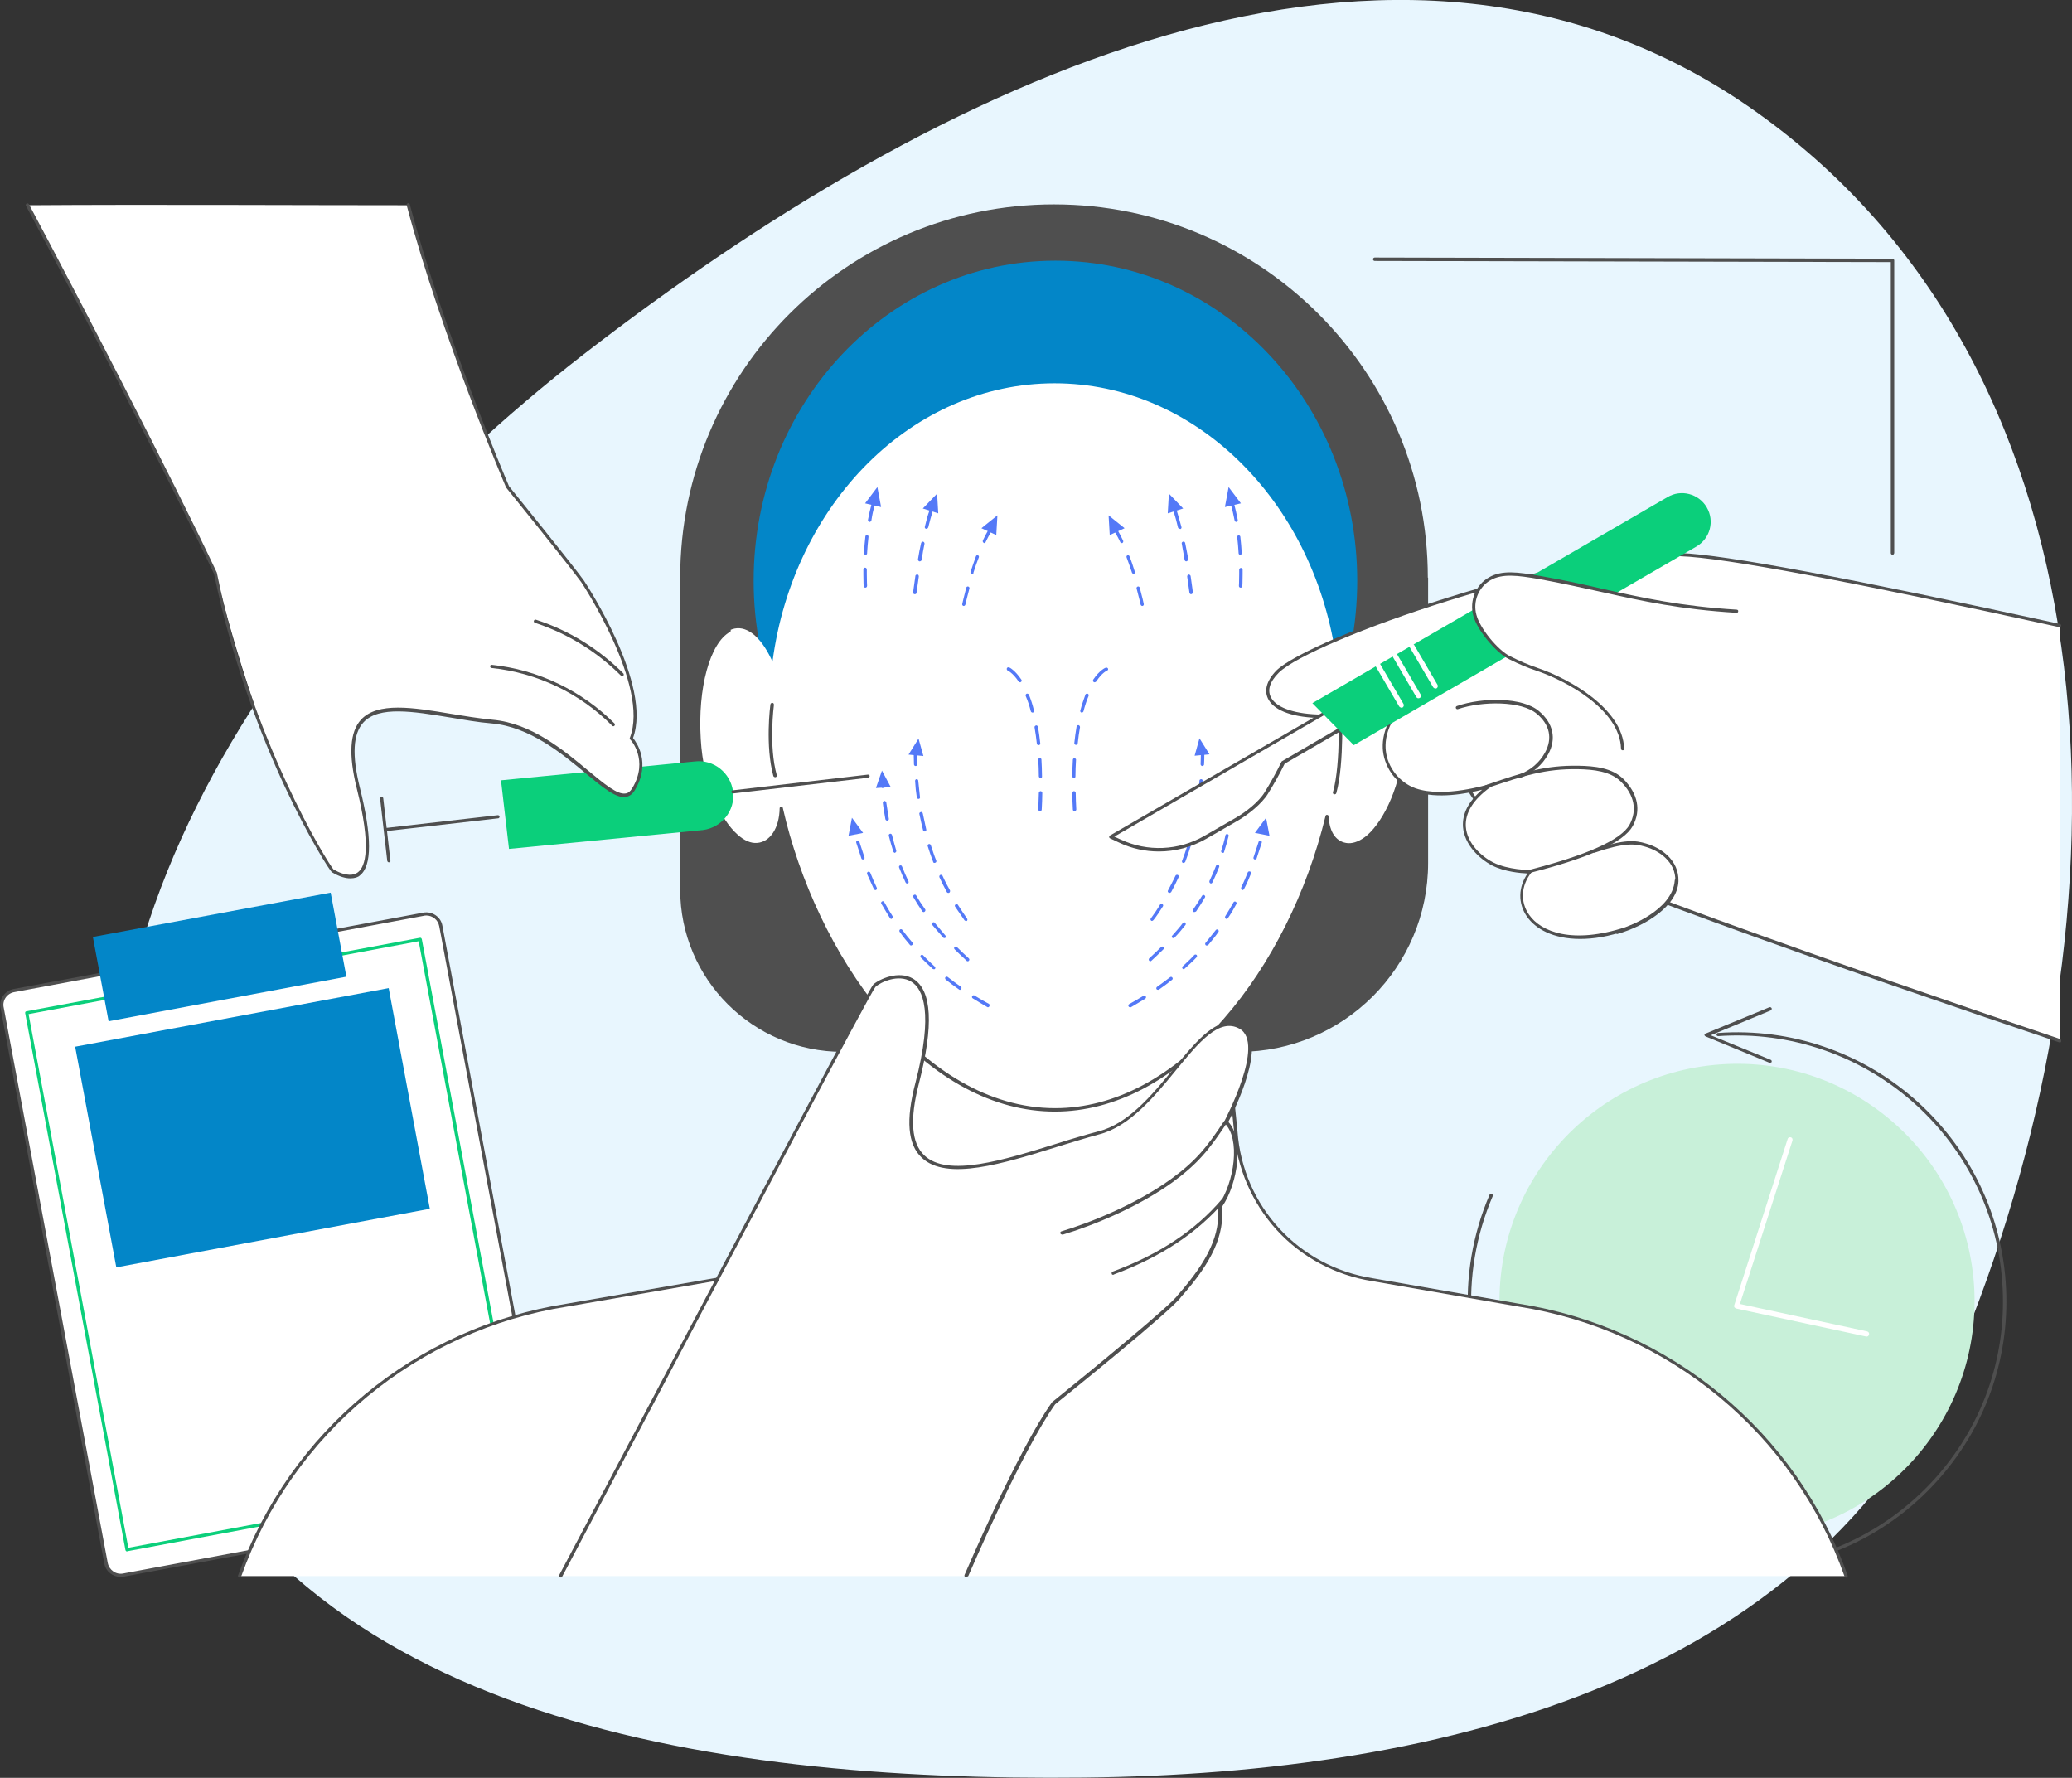 <?xml version="1.0" encoding="utf-8"?>
<!-- Generator: Adobe Illustrator 25.4.1, SVG Export Plug-In . SVG Version: 6.00 Build 0)  -->
<svg version="1.1" id="Layer_1" xmlns="http://www.w3.org/2000/svg" xmlns:xlink="http://www.w3.org/1999/xlink" x="0px" y="0px"
	 viewBox="0 0 725 622" style="enable-background:new 0 0 725 622;" xml:space="preserve">
<rect x="0" y="0" width="725" height="622" fill="#333333" stroke="none"/>
<style type="text/css">
	.st0{fill-rule:evenodd;clip-rule:evenodd;fill:#E8F6FE;}
	.st1{fill:#C8F0D9;}
	.st2{fill:#4F4F4F;}
	.st3{fill:#FFFFFF;}
	.st4{fill:#0BCF7B;}
	.st5{fill:#0386C8;}
	.st6{fill:#5479F7;}
</style>
<path class="st0" d="M379.3,621.9c126.4-1.3,259.9-34.7,307.8-153c60.1-148.6,57.5-336.8-72.1-429.4C488.8-50.7,327,29,204.3,123.9
	C93.3,209.9,5,342.1,51.8,475.4C96.1,601.2,247.4,623.3,379.3,621.9z"/>
<path class="st1" d="M690.7,449.3c-3.3-45.7-43-80.2-88.8-76.9c-45.8,3.3-80.3,43-77,88.7c3.3,45.7,43,80.2,88.8,76.9
	C659.4,534.8,693.9,495.1,690.7,449.3z"/>
<path class="st2" d="M607.7,549.3c-48.9,0-90.4-37.9-93.9-87.4c-1.1-15,1.5-30.2,7.4-43.9c0.1-0.3,0.5-0.4,0.8-0.3
	c0.3,0.1,0.4,0.5,0.3,0.8c-5.8,13.5-8.4,28.5-7.3,43.3c3.7,51.1,48.3,89.7,99.4,86.1c24.8-1.8,47.4-13.1,63.7-31.8
	c16.3-18.8,24.3-42.7,22.5-67.5c-3.6-51.1-48.3-89.7-99.4-86.1c-0.3,0-0.6-0.2-0.6-0.5c0-0.3,0.2-0.6,0.5-0.6
	c51.8-3.7,97,35.4,100.7,87.1c1.8,25.1-6.3,49.3-22.8,68.3c-16.5,19-39.4,30.4-64.5,32.2C612.2,549.2,609.9,549.3,607.7,549.3z"/>
<path class="st2" d="M619.3,371.8c-0.1,0-0.1,0-0.2,0l-22.3-9.2c-0.2-0.1-0.4-0.3-0.4-0.5c0-0.2,0.1-0.4,0.4-0.5l22.3-9.2
	c0.3-0.1,0.6,0,0.8,0.3c0.1,0.3,0,0.6-0.3,0.8l-21,8.7l21,8.6c0.3,0.1,0.4,0.5,0.3,0.8C619.8,371.7,619.6,371.8,619.3,371.8z"/>
<path class="st3" d="M653.2,467.6c-0.1,0-0.1,0-0.2,0l-45.5-9.8c-0.2-0.1-0.4-0.2-0.6-0.4c-0.1-0.2-0.2-0.5-0.1-0.7l18.7-58.2
	c0.1-0.5,0.6-0.7,1.1-0.6c0.5,0.1,0.7,0.6,0.6,1.1l-18.4,57.2l44.5,9.6c0.5,0.1,0.8,0.6,0.7,1C653.9,467.3,653.6,467.6,653.2,467.6z
	"/>
<path class="st3" d="M186.5,524.3L43.2,551.1c-2.8,0.5-5.5-1.3-6.1-4.2L0.7,352.6c-0.5-2.8,1.3-5.5,4.2-6.1l143.3-26.7
	c2.8-0.5,5.5,1.3,6.1,4.2l36.3,194.3C191.1,521.1,189.3,523.8,186.5,524.3z"/>
<path class="st2" d="M149.2,320.3c-0.3,0-0.6,0-0.9,0.1L5,347.1c-1.2,0.2-2.3,0.9-3,1.9c-0.7,1-1,2.3-0.7,3.5l36.4,194.3
	c0.5,2.5,2.9,4.2,5.4,3.7l143.3-26.7c1.2-0.2,2.3-0.9,3-1.9c0.7-1,1-2.3,0.7-3.5l-36.4-194.3C153.3,321.8,151.3,320.3,149.2,320.3z
	 M42.2,551.7c-2.7,0-5.2-1.9-5.7-4.7L0.2,352.7c-0.3-1.5,0-3.1,0.9-4.3c0.9-1.3,2.2-2.1,3.7-2.4l143.3-26.7c3.1-0.6,6.2,1.5,6.7,4.6
	l36.4,194.3c0.3,1.5,0,3.1-0.9,4.3c-0.9,1.3-2.2,2.1-3.7,2.4L43.3,551.6C42.9,551.7,42.6,551.7,42.2,551.7z"/>
<path class="st4" d="M10,354.8l34.9,186.7L181.4,516l-34.9-186.7L10,354.8z M44.5,542.8c-0.3,0-0.5-0.2-0.6-0.5L8.8,354.4
	c0-0.1,0-0.3,0.1-0.4c0.1-0.1,0.2-0.2,0.4-0.2l137.6-25.7c0.3-0.1,0.6,0.1,0.7,0.5l35.1,187.8c0,0.1,0,0.3-0.1,0.4
	c-0.1,0.1-0.2,0.2-0.4,0.2L44.6,542.7C44.5,542.7,44.5,542.8,44.5,542.8z"/>
<path class="st5" d="M121.2,341.7L38,357.3l-5.5-29.5l83.2-15.5L121.2,341.7z"/>
<path class="st5" d="M150.4,422.9L40.7,443.4l-14.4-77.2l109.7-20.5L150.4,422.9z"/>
<path class="st3" d="M645.9,551.4c-17.9-49.2-61.6-86.5-114.6-94.8l-51.1-8.9c-26.1-4.1-45.9-25.6-47.8-51.9l-8.7-86.7H309.3
	l-8.6,86.2c-1.9,26.3-21.7,47.8-47.8,51.9l-54.4,9.4c-53.1,8.3-96.8,45.6-114.6,94.8H645.9z"/>
<path class="st2" d="M83.9,551.9c-0.1,0-0.1,0-0.2,0c-0.3-0.1-0.5-0.4-0.4-0.7c18-50.4,62.1-86.9,115.1-95.1l54.3-9.4
	c26-4.1,45.4-25.2,47.3-51.4l8.7-86.2c0-0.3,0.3-0.5,0.6-0.5h114.4c0.3,0,0.5,0.2,0.6,0.5l8.7,86.7c1.9,26.2,21.3,47.3,47.3,51.4
	l51.1,8.9c53.1,8.3,97.2,44.7,115.1,95.1c0.1,0.3-0.1,0.6-0.4,0.7c-0.3,0.1-0.6,0-0.7-0.4c-17.7-50-61.5-86.2-114.2-94.4l-51.1-8.9
	c-12.7-2-24.6-8.3-33.3-17.8c-8.7-9.5-14-21.8-15-34.6l-8.6-86.1H309.8l-8.6,85.6c-0.9,12.8-6.2,25.1-15,34.6
	c-8.7,9.5-20.6,15.8-33.3,17.8l-54.3,9.4c-52.6,8.2-96.3,44.4-114.2,94.4C84.4,551.8,84.2,551.9,83.9,551.9z"/>
<path class="st2" d="M499.6,202.1c0-72.1-58.6-130.6-130.8-130.6S238,129.9,238,202.1v28.7c0,20,0,52.2,0,80.4
	c0,31.4,25.5,56.8,56.9,56.8H366h67.5c36.5,0,66.2-29.6,66.2-66.1V202.1z"/>
<path class="st5" d="M474.9,203.2c0,61.9-47.3,112-105.6,112c-58.3,0-105.6-50.2-105.6-112c0-61.9,47.3-112,105.6-112
	C427.7,91.2,474.9,141.3,474.9,203.2z"/>
<path class="st3" d="M478.4,219.8c-4-0.3-7.9,3.2-11.1,9c-8.2-53.8-49.1-94.7-98.3-94.7c-50,0-91.4,42.2-98.7,97.4
	c-3.3-7.4-7.8-12-12.4-11.7c-8.7,0.6-14.7,18-13.5,38.9c1.2,20.9,11.6,37.4,20.3,36.8c4.5-0.3,8.4-5,8.4-12.7
	c12.1,53.7,50.4,105.5,95.9,105.5c44.6,0,82.4-50,95.2-102.7c0.3,6.5,3.5,9.6,7.4,9.9c8.7,0.6,19.1-15.9,20.3-36.8
	C493.2,237.8,487.1,220.4,478.4,219.8z"/>
<path class="st2" d="M369.1,388.9c-21.5,0-42.6-11.4-60.9-32.8c-15.8-18.5-28.3-43.7-34.7-69.7c-1,5.6-4.3,9.4-8.6,9.7
	c-2.5,0.2-5.1-0.9-7.7-3.2c-7.1-6.3-12.4-20-13.2-34.2c-1.1-18.3,3.5-34.5,10.8-38.6c0.3-0.2,0.6-0.1,0.8,0.2
	c0.2,0.3,0.1,0.6-0.2,0.8c-7,3.9-11.3,19.6-10.2,37.5c0.9,16,7.1,28.3,12.9,33.4c2.3,2.1,4.7,3.1,6.8,2.9c4.6-0.3,7.8-5.3,7.9-12.1
	c0-0.3,0.2-0.5,0.5-0.6c0.3,0,0.6,0.2,0.6,0.4c11.5,50.9,48.7,105.1,95.3,105.1c20.8,0,41.2-10.9,59.1-31.4
	c16.4-18.8,29-44,35.5-70.8c0.1-0.3,0.3-0.5,0.6-0.4c0.3,0,0.5,0.3,0.5,0.6c0.3,5.7,2.8,9,6.8,9.3c2.1,0.1,4.5-0.9,6.8-2.9
	c5.7-5.1,11.9-17.3,12.9-33.4c0.9-15.4-2.2-29.7-7.8-35.6c-0.2-0.2-0.2-0.6,0-0.8c0.2-0.2,0.6-0.2,0.8,0c5.9,6.2,9.1,20.5,8.1,36.4
	c-0.8,14.2-6.2,27.9-13.2,34.2c-2.6,2.3-5.2,3.4-7.7,3.2c-3.9-0.3-6.5-2.9-7.5-7.3c-6.7,25.9-19.1,50.1-35,68.4
	C410.9,377.9,390.2,388.9,369.1,388.9z"/>
<path class="st2" d="M271.2,271.9c-0.3,0-0.5-0.2-0.6-0.4c-2.9-10.5-1.1-24.9-1-25.1c0-0.3,0.3-0.5,0.7-0.5c0.3,0,0.5,0.3,0.5,0.7
	c0,0.1-1.9,14.3,1,24.6c0.1,0.3-0.1,0.6-0.4,0.7C271.3,271.9,271.3,271.9,271.2,271.9z"/>
<path class="st2" d="M467,277.9c-0.1,0-0.1,0-0.2,0c-0.3-0.1-0.5-0.4-0.4-0.7c2.9-10.3,1.9-30.5,1.9-30.7c0-0.3,0.2-0.6,0.6-0.6
	c0.3,0,0.6,0.2,0.6,0.5c0,0.8,1,20.5-1.9,31C467.5,277.8,467.2,277.9,467,277.9z"/>
<path class="st6" d="M439.2,300.7c-0.1,0-0.1,0-0.2,0c-0.3-0.1-0.5-0.4-0.4-0.7c0.6-1.8,1.2-3.6,1.8-5.5c0.1-0.3,0.4-0.5,0.7-0.4
	c0.3,0.1,0.5,0.4,0.4,0.7c-0.6,1.9-1.2,3.7-1.8,5.5C439.7,300.5,439.4,300.7,439.2,300.7z M434.8,311.4c-0.1,0-0.2,0-0.2-0.1
	c-0.3-0.1-0.4-0.5-0.3-0.8c0.8-1.7,1.6-3.5,2.3-5.3c0.1-0.3,0.5-0.4,0.8-0.3c0.3,0.1,0.4,0.5,0.3,0.8c-0.7,1.8-1.5,3.6-2.4,5.3
	C435.2,311.2,435,311.4,434.8,311.4z M429.2,321.5c-0.1,0-0.2,0-0.3-0.1c-0.3-0.2-0.3-0.5-0.2-0.8c1-1.6,2-3.3,2.9-4.9
	c0.2-0.3,0.5-0.4,0.8-0.2c0.3,0.2,0.4,0.5,0.2,0.8c-0.9,1.7-1.9,3.4-3,5C429.5,321.4,429.4,321.5,429.2,321.5z M422.3,330.8
	c-0.1,0-0.3,0-0.4-0.1c-0.2-0.2-0.3-0.6-0.1-0.8c1.2-1.5,2.4-3,3.6-4.5c0.2-0.3,0.6-0.3,0.8-0.1c0.3,0.2,0.3,0.6,0.1,0.8
	c-1.1,1.6-2.4,3.1-3.6,4.6C422.6,330.7,422.5,330.8,422.3,330.8z M414.2,339.1c-0.2,0-0.3-0.1-0.4-0.2c-0.2-0.2-0.2-0.6,0-0.8
	c1.4-1.3,2.8-2.6,4.1-4c0.2-0.2,0.6-0.2,0.8,0c0.2,0.2,0.2,0.6,0,0.8c-1.3,1.4-2.8,2.7-4.2,4C414.5,339,414.4,339.1,414.2,339.1z
	 M405.2,346.3c-0.2,0-0.4-0.1-0.5-0.2c-0.2-0.3-0.1-0.6,0.1-0.8c1.6-1.1,3.1-2.3,4.6-3.4c0.2-0.2,0.6-0.2,0.8,0.1
	c0.2,0.2,0.2,0.6-0.1,0.8c-1.5,1.2-3.1,2.4-4.7,3.5C405.4,346.2,405.3,346.3,405.2,346.3z M395.4,352.4c-0.2,0-0.4-0.1-0.5-0.3
	c-0.2-0.3-0.1-0.6,0.2-0.8c1.7-1,3.4-1.9,5-2.9c0.3-0.2,0.6-0.1,0.8,0.2c0.2,0.3,0.1,0.6-0.2,0.8c-1.6,1-3.3,2-5,3
	C395.6,352.4,395.5,352.4,395.4,352.4z"/>
<path class="st6" d="M439.1,291.4l3.9-5.3l1.2,6.3L439.1,291.4z"/>
<path class="st6" d="M432.2,275.7C432.2,275.7,432.2,275.7,432.2,275.7c-0.4,0-0.6-0.3-0.6-0.6l0-0.1c0-0.3,0.3-0.6,0.6-0.5
	c0.3,0,0.6,0.3,0.5,0.6l0,0.1C432.8,275.4,432.5,275.7,432.2,275.7z M430.6,287.1c0,0-0.1,0-0.1,0c-0.3-0.1-0.5-0.4-0.5-0.7
	c0.3-1.8,0.6-3.7,0.9-5.7c0-0.3,0.3-0.5,0.7-0.5c0.3,0,0.5,0.3,0.5,0.7c-0.3,2-0.6,3.9-0.9,5.7C431.2,286.9,430.9,287.1,430.6,287.1
	z M427.9,298.4c-0.1,0-0.1,0-0.2,0c-0.3-0.1-0.5-0.4-0.4-0.7c0.6-1.8,1.1-3.6,1.5-5.5c0.1-0.3,0.4-0.5,0.7-0.4
	c0.3,0.1,0.5,0.4,0.4,0.7c-0.5,1.9-1,3.8-1.6,5.6C428.4,298.2,428.1,298.4,427.9,298.4z M423.7,309.1c-0.1,0-0.2,0-0.2-0.1
	c-0.3-0.1-0.4-0.5-0.3-0.8c0.8-1.7,1.6-3.5,2.3-5.3c0.1-0.3,0.5-0.4,0.8-0.3c0.3,0.1,0.4,0.5,0.3,0.7c-0.7,1.8-1.5,3.6-2.3,5.3
	C424.1,309,423.9,309.1,423.7,309.1z M417.9,319.1c-0.1,0-0.2,0-0.3-0.1c-0.3-0.2-0.3-0.5-0.1-0.8c1.1-1.6,2.1-3.2,3.1-4.8
	c0.2-0.3,0.5-0.4,0.8-0.2c0.3,0.2,0.4,0.5,0.2,0.8c-1,1.7-2,3.3-3.1,4.9C418.2,319,418,319.1,417.9,319.1z M410.6,328.2
	c-0.1,0-0.3,0-0.4-0.1c-0.2-0.2-0.3-0.6,0-0.8c1.3-1.5,2.6-2.9,3.7-4.4c0.2-0.2,0.6-0.3,0.8-0.1c0.2,0.2,0.3,0.6,0.1,0.8
	c-1.2,1.5-2.4,3-3.8,4.4C411,328.1,410.8,328.2,410.6,328.2z M402.5,336.3c-0.2,0-0.3-0.1-0.4-0.2c-0.2-0.2-0.2-0.6,0-0.8
	c1.5-1.4,2.9-2.7,4.2-4c0.2-0.2,0.6-0.2,0.8,0c0.2,0.2,0.2,0.6,0,0.8c-1.3,1.3-2.7,2.6-4.2,4C402.7,336.3,402.6,336.3,402.5,336.3z"
	/>
<path class="st6" d="M429.4,275.4l3.1-5.8l2.1,6.1L429.4,275.4z"/>
<path class="st6" d="M420.7,268C420.7,268,420.7,268,420.7,268c-0.3,0-0.6-0.3-0.6-0.6c0-1.3,0.1-2.6,0.1-3.9c0-0.3,0.3-0.6,0.6-0.6
	c0.3,0,0.6,0.3,0.6,0.6c0,1.3,0,2.6-0.1,4C421.3,267.7,421,268,420.7,268z M419.7,279.5C419.7,279.5,419.7,279.5,419.7,279.5
	c-0.4,0-0.6-0.3-0.6-0.7c0.3-1.9,0.5-3.8,0.6-5.7c0-0.3,0.3-0.5,0.6-0.5c0.3,0,0.6,0.3,0.5,0.6c-0.2,1.9-0.4,3.9-0.6,5.8
	C420.2,279.3,420,279.5,419.7,279.5z M417.5,290.9c-0.1,0-0.1,0-0.1,0c-0.3-0.1-0.5-0.4-0.4-0.7c0.5-1.8,0.9-3.7,1.2-5.6
	c0.1-0.3,0.4-0.5,0.7-0.5c0.3,0.1,0.5,0.4,0.5,0.7c-0.4,1.9-0.8,3.8-1.3,5.7C418,290.7,417.8,290.9,417.5,290.9z M414.1,301.9
	c-0.1,0-0.1,0-0.2,0c-0.3-0.1-0.4-0.5-0.3-0.7c0.7-1.8,1.3-3.6,1.9-5.4c0.1-0.3,0.4-0.5,0.7-0.4c0.3,0.1,0.5,0.4,0.4,0.7
	c-0.6,1.9-1.2,3.7-1.9,5.5C414.5,301.8,414.3,301.9,414.1,301.9z M409.2,312.4c-0.1,0-0.2,0-0.3-0.1c-0.3-0.2-0.4-0.5-0.2-0.8
	c0.9-1.7,1.8-3.4,2.6-5.1c0.1-0.3,0.5-0.4,0.8-0.3c0.3,0.1,0.4,0.5,0.3,0.8c-0.8,1.8-1.7,3.5-2.6,5.2
	C409.6,312.3,409.4,312.4,409.2,312.4z M403.1,322.2c-0.1,0-0.2,0-0.3-0.1c-0.3-0.2-0.3-0.6-0.1-0.8c1.1-1.5,2.2-3.1,3.2-4.8
	c0.2-0.3,0.5-0.4,0.8-0.2c0.3,0.2,0.4,0.5,0.2,0.8c-1,1.6-2.1,3.3-3.3,4.8C403.4,322.1,403.2,322.2,403.1,322.2z"/>
<path class="st6" d="M418,264.4l1.7-6.1l3.5,5.6L418,264.4z"/>
<path class="st6" d="M301.9,300.7c-0.2,0-0.5-0.2-0.5-0.4c-0.6-1.8-1.2-3.6-1.8-5.5c-0.1-0.3,0.1-0.6,0.4-0.7
	c0.3-0.1,0.6,0.1,0.7,0.4c0.6,1.9,1.2,3.7,1.8,5.5c0.1,0.3-0.1,0.6-0.4,0.7C302,300.7,301.9,300.7,301.9,300.7z M306.3,311.4
	c-0.2,0-0.4-0.1-0.5-0.3c-0.8-1.7-1.6-3.5-2.4-5.3c-0.1-0.3,0-0.6,0.3-0.8c0.3-0.1,0.6,0,0.8,0.3c0.7,1.8,1.5,3.6,2.3,5.3
	c0.1,0.3,0,0.6-0.3,0.8C306.5,311.4,306.4,311.4,306.3,311.4z M311.9,321.5c-0.2,0-0.4-0.1-0.5-0.3c-1-1.6-2-3.3-3-5
	c-0.2-0.3-0.1-0.6,0.2-0.8c0.3-0.2,0.6-0.1,0.8,0.2c0.9,1.7,1.9,3.3,2.9,4.9c0.2,0.3,0.1,0.6-0.2,0.8
	C312.1,321.5,312,321.5,311.9,321.5z M318.8,330.8c-0.2,0-0.3-0.1-0.4-0.2c-1.3-1.5-2.5-3-3.6-4.6c-0.2-0.3-0.1-0.6,0.1-0.8
	c0.3-0.2,0.6-0.1,0.8,0.1c1.1,1.5,2.3,3,3.6,4.5c0.2,0.2,0.2,0.6-0.1,0.8C319,330.7,318.9,330.8,318.8,330.8z M326.8,339.1
	c-0.1,0-0.3-0.1-0.4-0.1c-1.4-1.3-2.9-2.7-4.2-4c-0.2-0.2-0.2-0.6,0-0.8c0.2-0.2,0.6-0.2,0.8,0c1.3,1.4,2.7,2.7,4.1,4
	c0.2,0.2,0.3,0.6,0,0.8C327.2,339,327,339.1,326.8,339.1z M335.9,346.3c-0.1,0-0.2,0-0.3-0.1c-1.6-1.1-3.2-2.3-4.7-3.5
	c-0.2-0.2-0.3-0.6-0.1-0.8c0.2-0.2,0.6-0.3,0.8-0.1c1.5,1.2,3,2.3,4.6,3.4c0.3,0.2,0.3,0.5,0.1,0.8
	C336.3,346.2,336.1,346.3,335.9,346.3z M345.7,352.4c-0.1,0-0.2,0-0.3-0.1c-1.7-1-3.4-2-5-3c-0.3-0.2-0.4-0.5-0.2-0.8
	c0.2-0.3,0.5-0.4,0.8-0.2c1.6,1,3.3,2,5,2.9c0.3,0.2,0.4,0.5,0.2,0.8C346.1,352.3,345.9,352.4,345.7,352.4z"/>
<path class="st6" d="M302,291.4l-3.9-5.3l-1.2,6.3L302,291.4z"/>
<path class="st6" d="M308.9,275.7c-0.3,0-0.5-0.2-0.6-0.5l0-0.1c0-0.3,0.2-0.6,0.5-0.6c0.3,0,0.6,0.2,0.6,0.5l0,0.1
	C309.5,275.3,309.2,275.6,308.9,275.7C308.9,275.7,308.9,275.7,308.9,275.7z M310.4,287.1c-0.3,0-0.5-0.2-0.6-0.5
	c-0.3-1.9-0.7-3.8-0.9-5.7c0-0.3,0.2-0.6,0.5-0.7c0.3,0,0.6,0.2,0.7,0.5c0.3,1.9,0.6,3.9,0.9,5.7c0.1,0.3-0.1,0.6-0.5,0.7
	C310.5,287.1,310.5,287.1,310.4,287.1z M313.2,298.4c-0.2,0-0.5-0.2-0.6-0.4c-0.6-1.8-1.1-3.7-1.6-5.6c-0.1-0.3,0.1-0.6,0.4-0.7
	c0.3-0.1,0.6,0.1,0.7,0.4c0.5,1.9,1,3.8,1.5,5.5c0.1,0.3-0.1,0.6-0.4,0.7C313.3,298.4,313.3,298.4,313.2,298.4z M317.4,309.1
	c-0.2,0-0.4-0.1-0.5-0.3c-0.8-1.7-1.6-3.5-2.3-5.3c-0.1-0.3,0-0.6,0.3-0.7c0.3-0.1,0.6,0,0.7,0.3c0.7,1.8,1.5,3.6,2.3,5.3
	c0.1,0.3,0,0.6-0.3,0.8C317.6,309.1,317.5,309.1,317.4,309.1z M323.2,319.1c-0.2,0-0.4-0.1-0.5-0.3c-1.1-1.6-2.2-3.3-3.1-4.9
	c-0.2-0.3-0.1-0.6,0.2-0.8c0.3-0.2,0.6-0.1,0.8,0.2c0.9,1.6,2,3.3,3.1,4.8c0.2,0.3,0.1,0.6-0.1,0.8
	C323.4,319.1,323.3,319.1,323.2,319.1z M330.4,328.2c-0.2,0-0.3-0.1-0.4-0.2c-1.3-1.5-2.6-3-3.8-4.4c-0.2-0.2-0.2-0.6,0.1-0.8
	c0.3-0.2,0.6-0.2,0.8,0.1c1.2,1.4,2.4,2.9,3.7,4.4c0.2,0.2,0.2,0.6,0,0.8C330.7,328.1,330.6,328.2,330.4,328.2z M338.6,336.3
	c-0.1,0-0.3,0-0.4-0.2c-1.5-1.4-2.9-2.7-4.2-4c-0.2-0.2-0.2-0.6,0-0.8c0.2-0.2,0.6-0.2,0.8,0c1.3,1.3,2.7,2.6,4.2,4
	c0.2,0.2,0.3,0.6,0,0.8C338.9,336.3,338.8,336.3,338.6,336.3z"/>
<path class="st6" d="M311.7,275.4l-3.1-5.8l-2.1,6.1L311.7,275.4z"/>
<path class="st6" d="M320.4,268c-0.3,0-0.6-0.2-0.6-0.6c0-1.3-0.1-2.6-0.1-4c0-0.3,0.3-0.6,0.6-0.6c0.3,0,0.6,0.3,0.6,0.6
	c0,1.3,0,2.6,0.1,3.9C321,267.7,320.7,268,320.4,268C320.4,268,320.4,268,320.4,268z M321.4,279.5c-0.3,0-0.5-0.2-0.6-0.5
	c-0.3-1.9-0.5-3.8-0.6-5.8c0-0.3,0.2-0.6,0.5-0.6c0.3,0,0.6,0.2,0.6,0.5c0.2,1.9,0.4,3.8,0.6,5.7C322,279.2,321.8,279.5,321.4,279.5
	C321.4,279.5,321.4,279.5,321.4,279.5z M323.6,290.9c-0.3,0-0.5-0.2-0.6-0.4c-0.5-1.9-0.9-3.8-1.3-5.7c-0.1-0.3,0.1-0.6,0.5-0.7
	c0.3-0.1,0.6,0.1,0.7,0.5c0.4,1.9,0.8,3.8,1.2,5.6c0.1,0.3-0.1,0.6-0.4,0.7C323.6,290.9,323.6,290.9,323.6,290.9z M327,301.9
	c-0.2,0-0.5-0.1-0.5-0.4c-0.7-1.8-1.3-3.6-1.9-5.5c-0.1-0.3,0.1-0.6,0.4-0.7c0.3-0.1,0.6,0.1,0.7,0.4c0.6,1.8,1.2,3.7,1.9,5.4
	c0.1,0.3,0,0.6-0.3,0.7C327.2,301.9,327.1,301.9,327,301.9z M331.8,312.4c-0.2,0-0.4-0.1-0.5-0.3c-0.9-1.7-1.8-3.4-2.6-5.2
	c-0.1-0.3,0-0.6,0.3-0.8c0.3-0.1,0.6,0,0.8,0.3c0.8,1.8,1.7,3.5,2.6,5.1c0.1,0.3,0,0.6-0.2,0.8C332,312.4,331.9,312.4,331.8,312.4z
	 M338,322.2c-0.2,0-0.4-0.1-0.5-0.2c-1.1-1.6-2.2-3.2-3.3-4.8c-0.2-0.3-0.1-0.6,0.2-0.8c0.3-0.2,0.6-0.1,0.8,0.2
	c1,1.6,2.1,3.2,3.2,4.8c0.2,0.3,0.1,0.6-0.1,0.8C338.2,322.2,338.1,322.2,338,322.2z"/>
<path class="st6" d="M323.1,264.5l-1.7-6.1l-3.5,5.6L323.1,264.5z"/>
<path class="st6" d="M383,238.7c-0.1,0-0.2,0-0.3-0.1c-0.3-0.2-0.3-0.5-0.2-0.8c2.3-3.4,4.3-4.2,4.4-4.2c0.3-0.1,0.6,0,0.8,0.3
	c0.1,0.3,0,0.6-0.3,0.7c0,0-1.8,0.7-3.8,3.8C383.4,238.6,383.2,238.7,383,238.7z M378.5,249.3c0,0-0.1,0-0.1,0
	c-0.3-0.1-0.5-0.4-0.4-0.7c0.5-2,1.2-3.9,1.8-5.6c0.1-0.3,0.5-0.4,0.8-0.3c0.3,0.1,0.4,0.5,0.3,0.8c-0.7,1.6-1.3,3.5-1.8,5.4
	C379,249.1,378.8,249.3,378.5,249.3z M376.5,260.6C376.4,260.6,376.4,260.6,376.5,260.6c-0.4,0-0.6-0.3-0.6-0.6c0.2-2,0.5-4,0.8-5.8
	c0.1-0.3,0.3-0.5,0.7-0.5c0.3,0.1,0.5,0.4,0.5,0.7c-0.3,1.8-0.6,3.7-0.8,5.7C377,260.4,376.8,260.6,376.5,260.6z M375.8,272.2
	C375.8,272.2,375.8,272.2,375.8,272.2c-0.3,0-0.6-0.3-0.6-0.6c0-2,0.1-4,0.2-5.8c0-0.3,0.3-0.6,0.6-0.5c0.3,0,0.6,0.3,0.5,0.6
	c-0.1,1.8-0.2,3.8-0.2,5.8C376.3,271.9,376.1,272.2,375.8,272.2z M376,283.8c-0.3,0-0.6-0.2-0.6-0.6c-0.1-2-0.2-3.9-0.2-5.8
	c0-0.3,0.3-0.6,0.6-0.6c0,0,0,0,0,0c0.3,0,0.6,0.3,0.6,0.6c0,1.9,0.1,3.8,0.2,5.8C376.6,283.5,376.3,283.8,376,283.8
	C376,283.8,376,283.8,376,283.8z"/>
<path class="st6" d="M356.9,238.7c-0.2,0-0.4-0.1-0.5-0.3c-2.1-3.1-3.8-3.8-3.8-3.8c-0.3-0.1-0.4-0.5-0.3-0.8
	c0.1-0.3,0.5-0.4,0.8-0.3c0.1,0,2,0.9,4.3,4.3c0.2,0.3,0.1,0.6-0.2,0.8C357.1,238.7,357,238.7,356.9,238.7z M361.3,249.3
	c-0.3,0-0.5-0.2-0.6-0.4c-0.5-2-1.1-3.8-1.8-5.4c-0.1-0.3,0-0.6,0.3-0.8c0.3-0.1,0.6,0,0.8,0.3c0.7,1.7,1.3,3.5,1.8,5.6
	c0.1,0.3-0.1,0.6-0.4,0.7C361.4,249.3,361.4,249.3,361.3,249.3z M363.4,260.7c-0.3,0-0.5-0.2-0.6-0.5c-0.2-2-0.5-3.9-0.8-5.7
	c-0.1-0.3,0.2-0.6,0.5-0.7c0.3-0.1,0.6,0.2,0.7,0.5c0.3,1.8,0.6,3.8,0.8,5.8C364,260.4,363.8,260.7,363.4,260.7
	C363.4,260.7,363.4,260.7,363.4,260.7z M364.1,272.2c-0.3,0-0.6-0.3-0.6-0.6c0-2-0.1-3.9-0.2-5.8c0-0.3,0.2-0.6,0.5-0.6
	c0.3,0,0.6,0.2,0.6,0.5c0.1,1.9,0.2,3.8,0.2,5.8C364.7,272,364.4,272.2,364.1,272.2C364.1,272.2,364.1,272.2,364.1,272.2z
	 M363.9,283.8C363.9,283.8,363.9,283.8,363.9,283.8c-0.3,0-0.6-0.3-0.6-0.6c0.1-2,0.1-3.9,0.2-5.8c0-0.3,0.3-0.6,0.6-0.6
	c0,0,0,0,0,0c0.3,0,0.6,0.3,0.6,0.6c0,1.9-0.1,3.8-0.2,5.8C364.5,283.6,364.2,283.8,363.9,283.8z"/>
<path class="st6" d="M432.6,182.6c-0.3,0-0.5-0.2-0.6-0.5c-0.4-2-0.8-3.8-1.3-5.6c-0.1-0.3,0.1-0.6,0.4-0.7c0.3-0.1,0.6,0.1,0.7,0.4
	c0.5,1.8,0.9,3.7,1.3,5.7c0.1,0.3-0.2,0.6-0.5,0.7C432.7,182.6,432.7,182.6,432.6,182.6z M434,194.1c-0.3,0-0.6-0.2-0.6-0.5
	c-0.1-2-0.3-3.9-0.5-5.7c0-0.3,0.2-0.6,0.5-0.6c0.3,0,0.6,0.2,0.6,0.5c0.2,1.9,0.4,3.8,0.5,5.8C434.6,193.8,434.3,194,434,194.1
	C434,194.1,434,194.1,434,194.1z M434.1,205.6C434.1,205.6,434.1,205.6,434.1,205.6c-0.4,0-0.6-0.3-0.6-0.6c0,0,0.1-1.6,0.1-4.1
	c0-0.5,0-1.1,0-1.6c0-0.3,0.3-0.6,0.6-0.6c0,0,0,0,0,0c0.3,0,0.6,0.3,0.6,0.6c0,0.6,0,1.1,0,1.6c0,2.6-0.1,4.2-0.1,4.2
	C434.7,205.4,434.4,205.6,434.1,205.6z"/>
<path class="st6" d="M412.8,185c-0.3,0-0.5-0.2-0.6-0.4c-0.5-2.1-1-4-1.5-5.5c-0.1-0.3,0.1-0.6,0.4-0.7c0.3-0.1,0.6,0.1,0.7,0.4
	c0.5,1.6,1,3.5,1.6,5.6c0.1,0.3-0.1,0.6-0.4,0.7C412.9,185,412.8,185,412.8,185z M415.1,196.4c-0.3,0-0.5-0.2-0.6-0.5
	c-0.3-2-0.7-3.9-1-5.7c-0.1-0.3,0.1-0.6,0.5-0.7c0.3-0.1,0.6,0.1,0.7,0.5c0.4,1.8,0.7,3.7,1.1,5.7
	C415.7,196,415.5,196.3,415.1,196.4C415.1,196.4,415.1,196.4,415.1,196.4z M416.8,207.9c-0.3,0-0.5-0.2-0.6-0.5c0,0-0.3-2.3-0.8-5.7
	c0-0.3,0.2-0.6,0.5-0.7c0.3,0,0.6,0.2,0.7,0.5c0.5,3.4,0.8,5.8,0.8,5.8C417.4,207.6,417.1,207.8,416.8,207.9
	C416.8,207.9,416.8,207.9,416.8,207.9z"/>
<path class="st6" d="M392.5,190c-0.2,0-0.4-0.1-0.5-0.3c-0.5-1.1-1.1-2.2-1.7-3.2c-0.2-0.3-0.1-0.6,0.2-0.8c0.3-0.2,0.6-0.1,0.8,0.2
	c0.6,1,1.1,2.1,1.7,3.3c0.1,0.3,0,0.6-0.3,0.8C392.7,190,392.6,190,392.5,190z M396.7,200.8c-0.2,0-0.5-0.2-0.6-0.4
	c-0.6-1.9-1.3-3.7-1.9-5.4c-0.1-0.3,0-0.6,0.3-0.7c0.3-0.1,0.6,0,0.7,0.3c0.7,1.7,1.3,3.6,1.9,5.5c0.1,0.3-0.1,0.6-0.4,0.7
	C396.8,200.8,396.8,200.8,396.7,200.8z M399.7,212c-0.3,0-0.5-0.2-0.6-0.5c0,0-0.5-2.3-1.4-5.6c-0.1-0.3,0.1-0.6,0.4-0.7
	c0.3-0.1,0.6,0.1,0.7,0.4c0.9,3.3,1.4,5.6,1.4,5.7c0.1,0.3-0.1,0.6-0.4,0.7C399.8,212,399.8,212,399.7,212z"/>
<path class="st6" d="M388.3,187.2l-0.4-6.9l5.6,4.5L388.3,187.2z"/>
<path class="st6" d="M408.6,179.6l0.4-6.9l5,5.2L408.6,179.6z"/>
<path class="st6" d="M428.6,177.4l1.3-7l4.3,5.7L428.6,177.4z"/>
<path class="st6" d="M304.3,182.6c0,0-0.1,0-0.1,0c-0.3-0.1-0.5-0.4-0.5-0.7c0.4-2,0.8-3.9,1.3-5.7c0.1-0.3,0.4-0.5,0.7-0.4
	c0.3,0.1,0.5,0.4,0.4,0.7c-0.5,1.8-0.9,3.6-1.2,5.6C304.8,182.4,304.5,182.6,304.3,182.6z M302.9,194.1
	C302.9,194.1,302.9,194.1,302.9,194.1c-0.4,0-0.6-0.3-0.6-0.6c0.1-2,0.3-3.9,0.5-5.8c0-0.3,0.3-0.5,0.6-0.5c0.3,0,0.5,0.3,0.5,0.6
	c-0.2,1.9-0.4,3.8-0.5,5.7C303.5,193.8,303.2,194.1,302.9,194.1z M302.8,205.6c-0.3,0-0.6-0.2-0.6-0.5c0,0-0.1-1.6-0.1-4.2
	c0-0.5,0-1.1,0-1.7c0-0.3,0.3-0.6,0.6-0.6c0,0,0,0,0,0c0.3,0,0.6,0.3,0.6,0.6c0,0.6,0,1.1,0,1.6c0,2.5,0.1,4.1,0.1,4.1
	C303.4,205.4,303.1,205.6,302.8,205.6C302.8,205.6,302.8,205.6,302.8,205.6z"/>
<path class="st6" d="M324.1,185c0,0-0.1,0-0.1,0c-0.3-0.1-0.5-0.4-0.4-0.7c0.5-2.1,1-4,1.6-5.6c0.1-0.3,0.4-0.5,0.7-0.4
	c0.3,0.1,0.5,0.4,0.4,0.7c-0.5,1.6-1,3.5-1.5,5.5C324.6,184.9,324.4,185,324.1,185z M321.8,196.4c0,0-0.1,0-0.1,0
	c-0.3-0.1-0.5-0.4-0.5-0.7c0.3-2,0.7-3.9,1.1-5.7c0.1-0.3,0.4-0.5,0.7-0.5c0.3,0.1,0.5,0.4,0.5,0.7c-0.4,1.8-0.7,3.7-1,5.7
	C322.4,196.2,322.1,196.4,321.8,196.4z M320.1,207.9C320.1,207.9,320.1,207.9,320.1,207.9c-0.4,0-0.6-0.3-0.6-0.6
	c0,0,0.3-2.4,0.8-5.8c0-0.3,0.3-0.5,0.7-0.5c0.3,0,0.5,0.3,0.5,0.7c-0.5,3.4-0.8,5.7-0.8,5.7C320.7,207.7,320.4,207.9,320.1,207.9z"
	/>
<path class="st6" d="M344.4,190c-0.1,0-0.2,0-0.2-0.1c-0.3-0.1-0.4-0.5-0.3-0.8c0.6-1.2,1.1-2.3,1.7-3.3c0.2-0.3,0.5-0.4,0.8-0.2
	c0.3,0.2,0.4,0.5,0.2,0.8c-0.6,1-1.1,2-1.7,3.2C344.8,189.9,344.6,190,344.4,190z M340.2,200.8c-0.1,0-0.1,0-0.2,0
	c-0.3-0.1-0.5-0.4-0.4-0.7c0.6-1.9,1.3-3.8,1.9-5.5c0.1-0.3,0.4-0.4,0.7-0.3c0.3,0.1,0.4,0.4,0.3,0.7c-0.7,1.7-1.3,3.5-1.9,5.4
	C340.7,200.6,340.5,200.8,340.2,200.8z M337.2,212c0,0-0.1,0-0.1,0c-0.3-0.1-0.5-0.4-0.4-0.7c0,0,0.5-2.3,1.4-5.7
	c0.1-0.3,0.4-0.5,0.7-0.4c0.3,0.1,0.5,0.4,0.4,0.7c-0.9,3.3-1.4,5.6-1.4,5.6C337.7,211.8,337.5,212,337.2,212z"/>
<path class="st6" d="M348.6,187.2l0.4-6.9l-5.6,4.5L348.6,187.2z"/>
<path class="st6" d="M328.3,179.6l-0.4-6.9l-5,5.2L328.3,179.6z"/>
<path class="st6" d="M308.3,177.4l-1.3-7l-4.3,5.7L308.3,177.4z"/>
<path class="st3" d="M338,551.2c7.4-16,18.5-43.6,30.5-60.3c0,0,41.7-33.6,44-37.6c2.4-4.1,8.7-10.3,11.6-16.8
	c2.1-4.7,2.6-10.1,2.5-14.5c2.8-4.4,4.5-9.4,5.2-13.7c0.9-6-0.3-11.8-3-15.7c0,0,14.9-27.7,5.1-33.2c-14.3-8-25.3,30.4-51.5,37.4
	c-30.6,8.2-73.9,29.2-61.8-17.8c12.1-47-11.3-37.6-14.9-34.2c-1.6,1.4-59.6,111.5-109.8,206.4H338z"/>
<path class="st2" d="M338,551.8c-0.1,0-0.2,0-0.2,0c-0.3-0.1-0.4-0.5-0.3-0.8c0.2-0.4,18.7-43.8,30.6-60.4c0,0,0.1-0.1,0.1-0.1
	c14.4-11.6,42.1-34.4,43.9-37.4c0,0,0-0.1,0.1-0.1c10.8-12.3,14.8-21.2,14-30.9c0-0.1,0-0.3,0.1-0.4c5.7-8.1,7.8-23.4,2.2-28.7
	c-0.2-0.2-0.2-0.5-0.1-0.7c0.1-0.3,14.5-27.3,5.3-32.4c-7-3.9-14.1,4.6-22.2,14.5c-7.6,9.3-16.3,19.8-27,22.5
	c-4.5,1.2-9.2,2.7-14.2,4.2c-19.2,6-39.1,12.2-47.8,3.9c-4.9-4.6-5.6-13.2-2.2-26.1c6.4-24.7,2.7-33-1.5-35.5
	c-4.5-2.7-10.7,0.2-12.5,1.9c-1.7,2-46.1,86-89,167.3c-6.9,13.1-13.8,26.2-20.6,39c-0.1,0.3-0.5,0.4-0.8,0.2
	c-0.3-0.2-0.4-0.5-0.2-0.8c6.8-12.8,13.7-25.9,20.6-39c54.7-103.5,88-166.4,89.3-167.6c2-1.8,8.8-5,13.9-2c6.6,4,7.3,16.3,2,36.8
	c-3.2,12.5-2.6,20.7,1.9,25c8.2,7.8,27.7,1.7,46.7-4.2c5-1.6,9.8-3,14.3-4.2c10.4-2.6,18.9-12.9,26.4-22.1
	c8.5-10.3,15.8-19.2,23.6-14.8c9.7,5.4-2.8,30.1-4.6,33.6c5.5,5.8,3.5,21.4-2.2,29.7c0.8,9.9-3.3,19.1-14.3,31.5
	c-2.6,4.2-41.7,35.7-44.1,37.6c-11.8,16.6-30.2,59.7-30.4,60.1C338.4,551.6,338.2,551.8,338,551.8z"/>
<path class="st2" d="M371.6,431.9c-0.2,0-0.5-0.2-0.6-0.4c-0.1-0.3,0.1-0.6,0.4-0.7c10.7-3.2,26.4-9.7,38.2-18.2
	c8.7-6.3,12.6-11.1,18.6-20.2c0.2-0.3,0.5-0.3,0.8-0.2c0.3,0.2,0.3,0.5,0.2,0.8c-6.1,9.2-10,14.1-18.9,20.6
	c-11.9,8.6-27.8,15.2-38.6,18.4C371.8,431.9,371.7,431.9,371.6,431.9z"/>
<path class="st2" d="M389.5,446c-0.2,0-0.5-0.1-0.5-0.4c-0.1-0.3,0-0.6,0.3-0.7c16.4-6.1,28.9-14.4,38.2-25.3
	c0.2-0.2,0.6-0.3,0.8-0.1c0.2,0.2,0.3,0.6,0.1,0.8c-9.4,11-22.1,19.4-38.7,25.6C389.6,446,389.6,446,389.5,446z"/>
<path class="st3" d="M720.8,218.9c0,0-97.2-22.7-132.6-24.8c-41.2-2.5-129.6,29.5-141.1,40.9c-11.5,11.4,5.7,24.5,58.6,7.4
	c0,0-5.7,22.2,19.8,48.4c13.5,13.9,195.2,73.3,195.2,73.3V218.9z"/>
<path class="st2" d="M720.8,364.7c-0.1,0-0.1,0-0.2,0c-68.9-23.2-185.9-63.7-195.5-73.5c-22.4-23-20.9-43.3-20.2-47.9
	c-35.8,11.4-56.4,9.1-60.9,1.7c-1.9-3.1-0.9-6.8,2.6-10.4c5.8-5.7,30.8-16.4,59.6-25.4c33.8-10.6,63.6-16.3,81.9-15.7
	c15.2,0.5,59.9,8.9,132.7,24.8c0.3,0.1,0.5,0.4,0.4,0.7c-0.1,0.3-0.4,0.5-0.7,0.4c-72.8-16-117.3-24.3-132.5-24.8
	c-40.6-1.4-129.1,29.3-140.6,40.8c-3.2,3.2-4.1,6.3-2.5,8.9c2.1,3.5,8.6,5.6,17.6,5.7c0.2,0,0.4,0,0.6,0c11.1,0,25.6-2.8,42.2-8.2
	c0.2-0.1,0.4,0,0.6,0.1c0.2,0.1,0.2,0.4,0.2,0.6c-0.1,0.2-5.3,22.2,19.7,47.8c9.4,9.6,126.2,50,195,73.2c0.3,0.1,0.5,0.4,0.4,0.7
	C721.3,364.5,721,364.7,720.8,364.7z"/>
<path class="st3" d="M507.3,233.2l-7.1,6c-23.9,14.6-16.5,33-4.9,37.1c10.3,3.7,26-1.4,26-1.4c-16.1,11.5-6.9,23.2,1,27.3
	c5.4,2.8,13.2,2.8,13.2,2.8c-9.4,12,3.1,29.9,33.5,20c0,0,16.9-5.6,17.7-16.9L507.3,233.2z"/>
<path class="st2" d="M552.9,328.5c-9.4,0-15.6-3.5-18.6-7.8c-3.2-4.6-3.1-10.3,0.2-15.1c-2.4-0.1-8.1-0.6-12.4-2.8
	c-4.4-2.3-9.7-7.2-10.2-13.5c-0.3-4.6,1.9-8.9,6.7-13c-5.1,1.3-15.7,3.4-23.5,0.6c-6-2.1-10.5-7.8-11.2-14.2
	c-0.5-5,0.9-14.7,15.9-23.9l7-6c0.2-0.2,0.6-0.2,0.8,0.1s0.2,0.6-0.1,0.8l-7.1,6c0,0,0,0-0.1,0.1c-14.6,8.9-15.9,18.1-15.4,22.8
	c0.6,5.9,4.8,11.2,10.4,13.2c10,3.5,25.5-1.4,25.7-1.4c0.3-0.1,0.6,0,0.7,0.3c0.1,0.3,0,0.6-0.2,0.7c-6,4.3-8.9,9-8.6,13.8
	c0.4,5.8,5.4,10.4,9.5,12.5c5.3,2.7,12.9,2.7,13,2.7c0.2,0,0.4,0.1,0.5,0.3c0.1,0.2,0.1,0.4-0.1,0.6c-3.6,4.6-3.9,10.2-0.8,14.7
	c4.2,6.1,15.3,10.4,33.7,4.4c0.2-0.1,16.5-5.6,17.3-16.4c0-0.3,0.3-0.6,0.6-0.5c0.3,0,0.6,0.3,0.5,0.6
	c-0.8,11.6-17.4,17.2-18.1,17.4C563,327.7,557.5,328.5,552.9,328.5z"/>
<path class="st3" d="M470.7,254.2L449,266.7c-1.6,3.2-3.6,7-6,10.7c-2.1,3.4-6.7,7-10.1,9l-11.3,6.5c-9.1,5.3-20.2,5.7-29.7,1.3
	l-3.2-1.5l56.5-32.7l21.6-12.5L470.7,254.2z"/>
<path class="st2" d="M389.9,292.7l2.2,1c9.4,4.4,20.3,3.9,29.2-1.2l11.3-6.5c3.3-1.9,7.9-5.5,9.9-8.8c2.1-3.4,4.2-7.2,5.9-10.7
	c0.1-0.1,0.1-0.2,0.2-0.2l21.1-12.3l-3.3-5.6l-21.1,12.2L389.9,292.7z M405.5,297.9c-4.7,0-9.5-1-13.9-3.1l-3.2-1.5
	c-0.2-0.1-0.3-0.3-0.3-0.5c0-0.2,0.1-0.4,0.3-0.5l56.5-32.7l21.6-12.5c0.3-0.2,0.6-0.1,0.8,0.2l3.9,6.6c0.1,0.1,0.1,0.3,0.1,0.4
	c0,0.2-0.1,0.3-0.3,0.4l-21.5,12.5c-1.7,3.5-3.8,7.2-5.9,10.6c-2.2,3.5-6.9,7.2-10.3,9.2l-11.3,6.5
	C416.9,296.4,411.2,297.9,405.5,297.9z"/>
<path class="st4" d="M597.2,177.5c2.8,4.8,1.2,10.9-3.6,13.7l-119.9,69.5L459.2,246l124.3-72.1C588.2,171.1,594.4,172.7,597.2,177.5
	z"/>
<path class="st3" d="M490.4,247.6c-0.3,0-0.6-0.2-0.8-0.4l-8.2-14c-0.2-0.4-0.1-0.9,0.3-1.2c0.4-0.2,0.9-0.1,1.2,0.3l8.2,14
	c0.2,0.4,0.1,0.9-0.3,1.2C490.7,247.6,490.5,247.6,490.4,247.6z"/>
<path class="st3" d="M496.3,244.3c-0.3,0-0.6-0.2-0.7-0.4l-8.2-14c-0.2-0.4-0.1-0.9,0.3-1.2c0.4-0.2,0.9-0.1,1.2,0.3l8.2,14
	c0.2,0.4,0.1,0.9-0.3,1.2C496.6,244.2,496.4,244.3,496.3,244.3z"/>
<path class="st3" d="M502.3,240.9c-0.3,0-0.6-0.2-0.8-0.4l-8.2-14c-0.2-0.4-0.1-0.9,0.3-1.2c0.4-0.2,0.9-0.1,1.2,0.3l8.2,14
	c0.2,0.4,0.1,0.9-0.3,1.2C502.6,240.8,502.4,240.9,502.3,240.9z"/>
<path class="st3" d="M518.6,204.6c-3.9,3.4-3,7.7-1.8,12.5c1.2,4.8,8,11.8,12.6,13.5c4.7,1.7,4.3,2.1,9,3.7
	c12.1,4.2,28.9,14.6,29.3,27.5l39.9-48.2c-13.5-0.9-27.7-3.3-39.6-5.6c-13.8-2.7-25.5-5.7-35.2-7.3
	C527.9,200,522.5,201.2,518.6,204.6z"/>
<path class="st2" d="M567.8,262.5c-0.3,0-0.6-0.2-0.6-0.6c-0.4-13.6-19.1-23.6-28.9-27c-4.7-1.6-6.2-2.3-10.3-4.3
	c-4.7-2.3-11.2-10.3-12.5-15.2c-1.4-5.3,0.9-10.8,5.5-13.4c4.5-2.6,10-1.9,17.9-0.5c8.2,1.4,15.3,3,22.2,4.6c13.9,3.1,27,6,46.6,7.2
	c0.3,0,0.6,0.3,0.5,0.6c0,0.3-0.3,0.6-0.6,0.5c-19.7-1.2-32.9-4.1-46.8-7.2c-6.9-1.5-14-3.1-22.2-4.6c-7.6-1.3-12.9-2-17.1,0.4
	c-4.1,2.4-6.2,7.4-4.9,12.1c1.2,4.7,7.5,12.4,11.8,14.5c4.1,2,5.6,2.7,10.2,4.3c10.1,3.5,29.2,13.8,29.7,28
	C568.4,262.2,568.2,262.5,567.8,262.5C567.8,262.5,567.8,262.5,567.8,262.5z"/>
<path class="st2" d="M565.7,326.7c-0.3,0-0.5-0.2-0.6-0.4c-0.1-0.3,0.1-0.6,0.4-0.7c9.8-2.8,20.5-9.4,20.7-17.4
	c0.2-6.6-5.6-10.6-10.6-12c-3.5-1-7-1.5-17.6,2.1c-0.3,0.1-0.6-0.1-0.7-0.4c-0.1-0.3,0.1-0.6,0.4-0.7c10.8-3.7,14.5-3.2,18.2-2.1
	c5.4,1.5,11.6,5.9,11.4,13.2c-0.3,8.6-11.4,15.6-21.5,18.5C565.8,326.7,565.7,326.7,565.7,326.7z"/>
<path class="st2" d="M534.7,305.6c-0.3,0-0.5-0.2-0.6-0.4c-0.1-0.3,0.1-0.6,0.4-0.7c20.8-5.3,32.8-10.7,35.7-16c2.7-5,1.7-10.3-3-15
	c-3.7-3.7-9.7-4.3-15-4.4c-11.6-0.2-19.3,2.4-30.9,6.3l-1.1,0.4c-0.3,0.1-0.6-0.1-0.7-0.4c-0.1-0.3,0.1-0.6,0.4-0.7l1.1-0.4
	c11.7-4,19.5-6.6,31.3-6.4c5.6,0.1,11.8,0.7,15.8,4.7c5,5.1,6.2,10.9,3.2,16.4c-3.1,5.6-15,11.1-36.4,16.5
	C534.8,305.6,534.8,305.6,534.7,305.6z"/>
<path class="st2" d="M531.8,272.1c-0.2,0-0.5-0.1-0.5-0.4c-0.1-0.3,0-0.6,0.3-0.7c4-1.6,7-4.1,9-7.7c2.7-4.9,1.7-9.8-2.9-13.6
	c-5.3-4.5-19-4.5-27.6-1.6c-0.3,0.1-0.6-0.1-0.7-0.4c-0.1-0.3,0.1-0.6,0.4-0.7c9-3.1,23-3.1,28.7,1.8c5,4.2,6.2,9.7,3.2,15.1
	c-2.1,3.8-5.3,6.5-9.6,8.2C531.9,272.1,531.9,272.1,531.8,272.1z"/>
<path class="st4" d="M256.5,277c-0.8-6.6-6.8-11.4-13.4-10.6l-67.8,6.6l2.8,24l67.8-6.6C252.5,289.6,257.3,283.6,256.5,277z"/>
<path class="st2" d="M136.1,301.7c-0.3,0-0.5-0.2-0.6-0.5l-2.5-21.8c0-0.3,0.2-0.6,0.5-0.6c0.3,0,0.6,0.2,0.6,0.5l2.5,21.8
	C136.7,301.4,136.5,301.7,136.1,301.7C136.2,301.7,136.1,301.7,136.1,301.7z"/>
<path class="st2" d="M134.9,290.8c-0.3,0-0.5-0.2-0.6-0.5c0-0.3,0.2-0.6,0.5-0.6l39.4-4.5c0.3,0,0.6,0.2,0.6,0.5
	c0,0.3-0.2,0.6-0.5,0.6L134.9,290.8C134.9,290.8,134.9,290.8,134.9,290.8z"/>
<path class="st2" d="M256.5,277.6c-0.3,0-0.5-0.2-0.6-0.5c0-0.3,0.2-0.6,0.5-0.6l47.3-5.5c0.3,0,0.6,0.2,0.6,0.5
	c0,0.3-0.2,0.6-0.5,0.6L256.5,277.6C256.6,277.6,256.5,277.6,256.5,277.6z"/>
<path class="st3" d="M172.3,252.5c-26.1-2.4-56.6-16-46.8,23.2c9.8,39.1-5.6,31-8.9,29.1c-0.8-0.4-11.2-16.2-21-40.3
	c-7.1-17.6-15.2-43.6-20-63.7c-13.7-28-53.5-106-65.8-129c42.5-0.3,95.1,0,133.3,0c8.6,36.1,34.5,98.2,34.5,98.2
	s22.4,27.9,26.5,33.6c0,0,24.2,36.4,17,54.9c0,0,7.1,7.4,0.8,17.8C215.4,286.6,198,254.8,172.3,252.5z"/>
<path class="st2" d="M214.6,254.1c-0.1,0-0.3-0.1-0.4-0.2c-11.3-11.4-26.2-18.5-42.2-20.2c-0.3,0-0.5-0.3-0.5-0.6
	c0-0.3,0.3-0.6,0.6-0.5c16.2,1.7,31.4,9,42.9,20.5c0.2,0.2,0.2,0.6,0,0.8C214.9,254,214.7,254.1,214.6,254.1z"/>
<path class="st2" d="M217.7,236.6c-0.1,0-0.3-0.1-0.4-0.2c-8.4-8.4-18.8-14.8-30.1-18.5c-0.3-0.1-0.5-0.4-0.4-0.7
	c0.1-0.3,0.4-0.5,0.7-0.4c11.5,3.7,22,10.2,30.6,18.8c0.2,0.2,0.2,0.6,0,0.8C218,236.6,217.8,236.6,217.7,236.6z"/>
<path class="st2" d="M122.6,307.3c-1.6,0-3.7-0.5-6.4-2.1c-0.8-0.5-8.3-12.3-16.6-30.1c-7.8-16.7-18.3-43.1-24.7-74.3
	C59.8,168.8,26.4,104.3,9.1,72c-0.2-0.3,0-0.6,0.2-0.8c0.3-0.2,0.6,0,0.8,0.2c17.3,32.4,50.7,96.9,65.8,129c0,0,0,0.1,0,0.1
	c11.9,58.3,39,101.8,40.8,103.7c4.6,2.6,7.2,2,8.5,1c2.7-2,4.8-8.8-0.4-29.5c-2.9-11.8-2.4-19.6,1.5-23.9c5.8-6.3,18.2-4.3,31.3-2.1
	c4.8,0.8,9.8,1.6,14.7,2.1c13.7,1.2,25.1,10.8,33.5,17.8c5.7,4.7,10.2,8.5,13.1,8c0.9-0.1,1.6-0.7,2.3-1.8c6-9.9-0.6-17.1-0.7-17.1
	c-0.2-0.2-0.2-0.4-0.1-0.6c7-18-16.7-54-17-54.4c-4.5-6.2-26-32.7-26.2-33c0,0-0.1-0.1-0.1-0.1c-0.2-0.5-22.9-53.7-34.8-98.8
	c-0.1-0.3,0.1-0.6,0.4-0.7c0.3-0.1,0.6,0.1,0.7,0.4c11.6,44.2,33.7,96.3,34.7,98.6c1.2,1.5,21.8,26.9,26.2,33
	c1,1.5,24,36.5,17.2,55.1c1.2,1.5,6.4,8.7,0.6,18.3c-0.8,1.3-1.8,2.1-3.1,2.3c-3.4,0.6-8.1-3.3-14-8.2c-8.3-6.9-19.6-16.3-32.9-17.5
	c-4.9-0.4-9.9-1.3-14.7-2.1c-12.8-2.1-24.8-4.1-30.2,1.7c-3.7,4-4.1,11.5-1.3,22.8c4.3,17.2,4.3,27.5,0,30.8
	C125.3,306.9,124.1,307.3,122.6,307.3z"/>
<path class="st2" d="M662.2,194.1c-0.3,0-0.6-0.3-0.6-0.6V91.7L481,91.3c-0.3,0-0.6-0.3-0.6-0.6c0-0.3,0.3-0.6,0.6-0.6l181.2,0.4
	c0.3,0,0.6,0.3,0.6,0.6v102.3C662.8,193.8,662.5,194.1,662.2,194.1z"/>
</svg>

